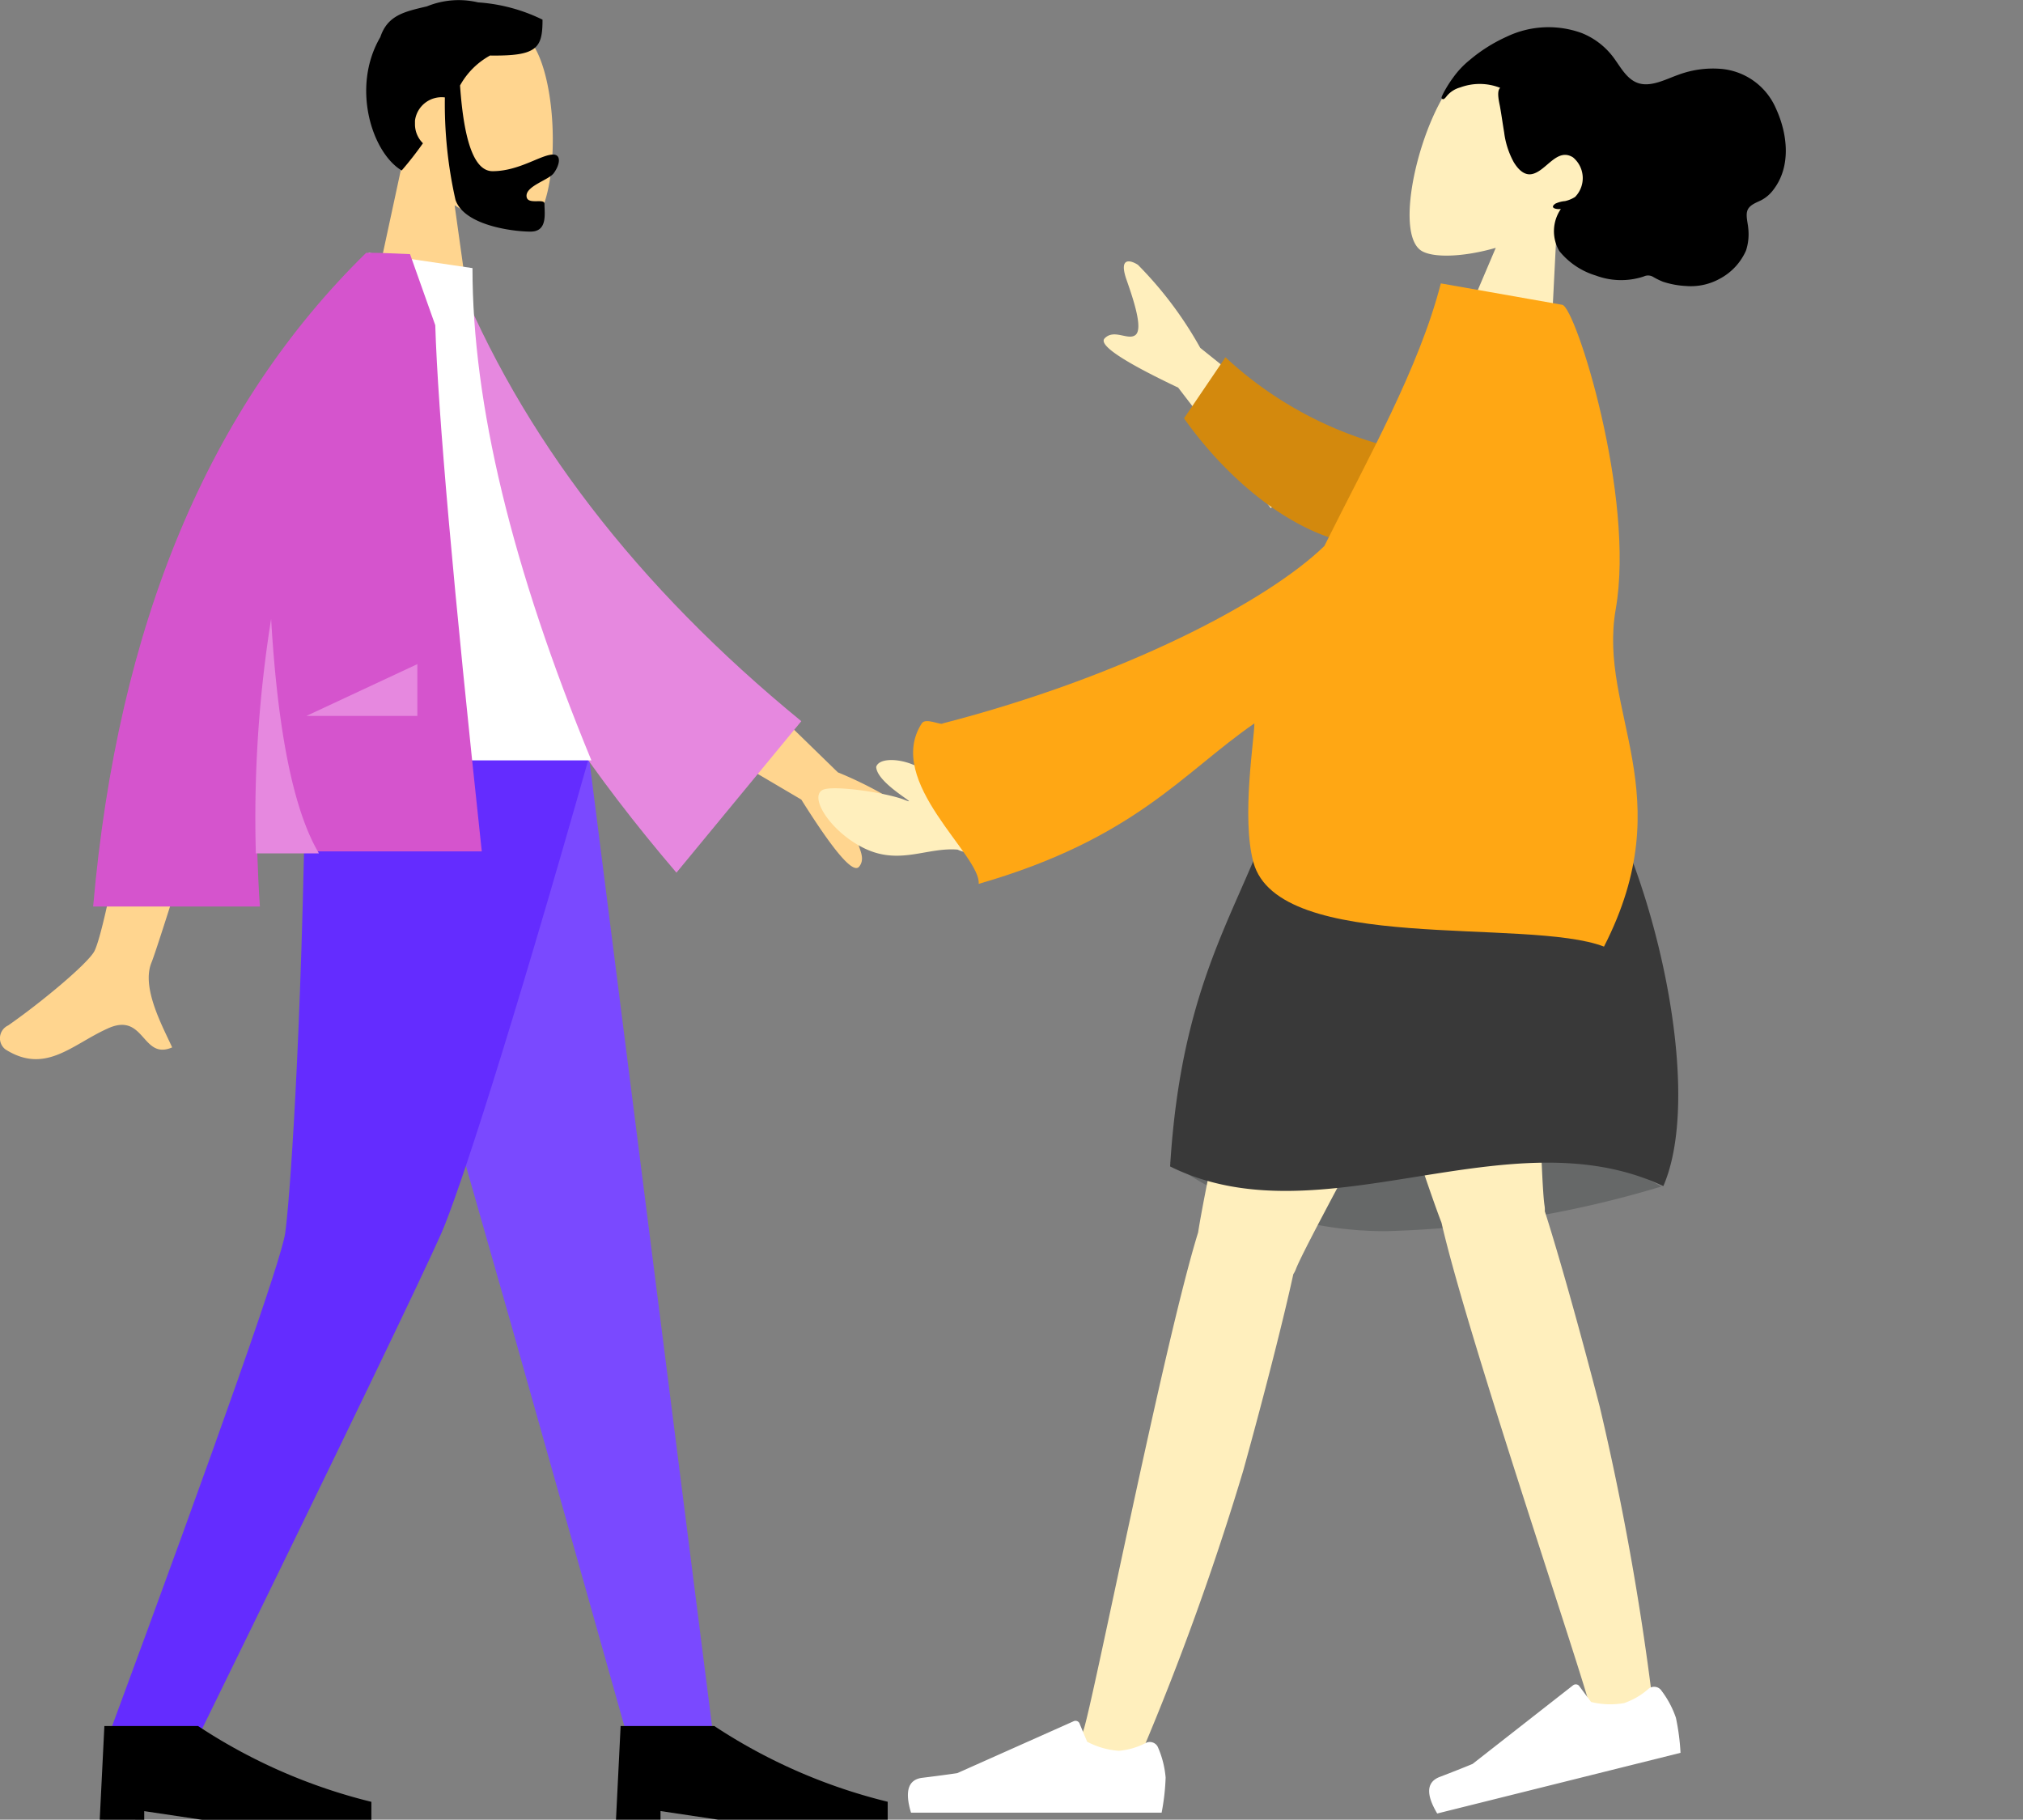 <svg xmlns="http://www.w3.org/2000/svg" width="133.784" height="120.332" viewBox="0 0 133.784 120.332"><rect x="0" y="0" width="133.784" height="120.332" fill="#808080" stroke="none"/><defs><style>.a{fill:#ffd58f;}.b{fill:#7a49ff;}.c{fill:#642cff;}.d{fill:#e688df;}.e,.j{fill:#fff;}.f{fill:#d554cd;}.g{fill:#ffefbd;}.g,.h,.i,.j,.k,.l,.m{fill-rule:evenodd;}.i{fill:#666868;}.k{fill:#393939;}.l{fill:#d3890d;}.m{fill:#ffa714;}</style></defs><g transform="translate(0 -0.114)"><g transform="translate(0 0.127)"><g transform="translate(24.171)"><g transform="translate(0 0.532)"><path class="a" d="M715.538,656.112a7.839,7.839,0,0,1-2.109-5.711c.439-6.283,9.226-4.921,10.9-1.713,1.714,3.163,1.494,11.247-.7,11.818-.879.22-2.768-.307-4.657-1.494l1.186,8.48h-7.073Z" transform="translate(-713.078 -645.984)"/></g><path d="M718.458,650.53c.263,3.778.966,5.667,2.153,5.667,1.757,0,3.207-1.1,4-1.1.571,0,.44.7.044,1.23-.308.44-1.8.835-1.8,1.494s1.187.132,1.187.527c0,.659.219,1.845-.923,1.845s-4.393-.4-4.964-2.109a28.808,28.808,0,0,1-.7-6.765,1.774,1.774,0,0,0-1.977,1.537v.22a1.759,1.759,0,0,0,.527,1.274,22.712,22.712,0,0,1-1.406,1.8c-1.977-1.186-3.347-5.522-1.414-8.817.483-1.45,1.589-1.683,3.083-2.035a5.557,5.557,0,0,1,3.383-.263,11.375,11.375,0,0,1,4.262,1.142c0,1.889-.352,2.416-3.471,2.372A5.029,5.029,0,0,0,718.458,650.53Z" transform="translate(-712.206 -644.89)"/></g><g transform="translate(6.595 49.963)"><path class="b" d="M691.2,747.639l10.675,37.431,7.776,27.59h5.667l-8.259-65.021Z" transform="translate(-674.716 -747.639)"/><path class="c" d="M721.227,747.639c-.264,19.287-1.1,29.831-1.362,31.588s-4.174,12.916-11.774,33.477h5.931c9.666-19.726,15.025-30.885,16.167-33.477s4.569-13.136,9.8-31.588Z" transform="translate(-707.603 -747.639)"/><g transform="translate(0 64.162)"><path d="M737.735,885.781l.308-6.195h6.195A36.582,36.582,0,0,0,755.7,884.6v1.186H744.5l-3.822-.571v.571Z" transform="translate(-737.735 -879.587)"/></g><g transform="translate(34.141 64.162)"><path d="M667.525,885.781l.307-6.195h6.194a36.593,36.593,0,0,0,11.467,5.009v1.186h-11.2l-3.823-.571v.571Z" transform="translate(-667.525 -879.587)"/></g></g><g transform="translate(0 16.705)"><path class="a" d="M708.438,733.182l8.347,8.127a26.032,26.032,0,0,1,5.975,3.427c.351.44.747,1.23-.923.879s-3.383-.659-3.69-.132.615,1.362.044,2.065c-.4.483-1.669-1.01-3.822-4.437l-8.655-5.1ZM671.4,734.324l6.151.044c-3.778,12.257-5.843,18.76-6.151,19.507-.7,1.669.747,4.261,1.362,5.623-2.021.879-1.8-2.416-4.305-1.23-2.328,1.055-4.086,3.031-6.722,1.362a.932.932,0,0,1,.176-1.581c2.153-1.494,5.272-4.086,5.711-4.92.571-1.142,1.845-7.425,3.778-18.8Z" transform="translate(-661.377 -706.954)"/><path class="d" d="M679.287,682.032l2.548-.439c4.393,10.939,12.038,20.912,22.933,29.83L696.51,721.44C685.614,708.7,678.892,695.563,679.287,682.032Z" transform="translate(-651.776 -680.451)"/><path class="e" d="M707.821,712.809h22.67c-5.272-12.785-7.864-23.592-7.864-32.554l-6.854-1.01C710.369,687.9,708.876,698.53,707.821,712.809Z" transform="translate(-691.381 -679.244)"/><path class="f" d="M740.784,679.244h.439c.528,0,1.362.044,2.461.088l1.669,4.7q.264,8.632,3.076,34.795H733.579c.044,1.187.088,2.417.176,3.646H722.728q2.438-27.941,18.056-43.23Z" transform="translate(-716.568 -679.244)"/><path class="d" d="M745.9,729.025c.44,7.513,1.494,12.7,3.163,15.508h-4.173A83.436,83.436,0,0,1,745.9,729.025Z" transform="translate(-727.97 -704.818)"/><path class="d" d="M731.492,738.6l7.337-3.427V738.6Z" transform="translate(-711.229 -707.975)"/></g></g><g transform="translate(53.453)"><g transform="matrix(-0.966, -0.259, 0.259, -0.966, 59.725, 29.076)"><g transform="translate(11.167 0)"><path class="g" d="M2.428,11.316a7.961,7.961,0,0,0-2.117,5.72c.441,6.289,9.2,4.905,10.9,1.731s1.5-11.225-.7-11.792c-.878-.226-2.747.328-4.65,1.475L7.053,0H0Z" transform="translate(0)"/></g><path class="h" d="M23.041,8.968a8.062,8.062,0,0,1-.378,1.258,5.886,5.886,0,0,1-.742,1.381,10.435,10.435,0,0,1-1.962,2.129,6.414,6.414,0,0,1-4.749,1.527,4.874,4.874,0,0,1-2.382-.969c-.636-.488-1.247-1.208-2.07-1.259-.9-.056-1.717.734-2.435,1.223A6.543,6.543,0,0,1,5.7,15.363a4.353,4.353,0,0,1-4.168-1.576C.374,12.4-.472,10.373.292,8.539a2.353,2.353,0,0,1,.587-.867c.24-.218.607-.451.7-.8.1-.371-.206-.85-.326-1.185A3.487,3.487,0,0,1,1,4.183,3.879,3.879,0,0,1,2.184,1.946,3.951,3.951,0,0,1,4.234.894,5.751,5.751,0,0,1,5.776.775a4.8,4.8,0,0,1,.73.147A.66.66,0,0,0,7.087.78,4.765,4.765,0,0,1,10.159.019a4.937,4.937,0,0,1,2.751.937,2.588,2.588,0,0,1,.625,2.717c.209-.1.788-.168.442.246a1.873,1.873,0,0,1-.572.327,2.081,2.081,0,0,0-.572.44,1.781,1.781,0,0,0,.814,2.49c1.2.368,1.468-1.328,2.324-1.766.492-.252,1.007.093,1.376.445a5.508,5.508,0,0,1,1.121,1.732c.239.524.462,1.054.706,1.575.114.243.508.931.31,1.206a3.694,3.694,0,0,0,2.555-.654,1.747,1.747,0,0,0,.7-.748c.035-.073.111-.291.206-.3.178-.017.111.2.094.3" transform="translate(0 8.375)"/></g><g transform="translate(6.589 41.373)"><path class="i" d="M134.084,90.487a69.336,69.336,0,0,1-18.246,2.957,24.545,24.545,0,0,1-14.252-4.555q10.347-3.036,17.044-3.036T134.084,90.487Z" transform="translate(-84.248 -53.288)"/><path class="g" d="M139.107,34.623a1.666,1.666,0,0,0,.171-.334C140.22,31.8,155.313,4.915,156.817,0H139.824c-1.143,3.737-6.289,27.188-7.013,31.866-2.285,7.38-6.989,31.282-7.589,32.938-.632,1.742,2.923,3.557,3.87,1.415a182.215,182.215,0,0,0,6.7-18.593C137.288,42.23,138.509,37.374,139.107,34.623Z" transform="translate(-113.62 8.375)"/><path class="g" d="M13.96,34.623a1.667,1.667,0,0,0,.171-.334C15.073,31.8,30.166,4.915,31.67,0H14.677C13.534,3.737,8.388,27.188,7.664,31.866,5.379,39.247.675,63.148.075,64.8-.557,66.546,3,68.361,3.945,66.219a182.211,182.211,0,0,0,6.7-18.593C12.141,42.23,13.362,37.374,13.96,34.623Z" transform="translate(12.718 15.835) rotate(-30)"/><g transform="translate(52.314 69.123) rotate(100)"><path class="j" d="M.493,4.29A6.309,6.309,0,0,1,0,2.32,14.745,14.745,0,0,1,.265,0H16.839q.646,2.136-.746,2.306t-2.313.308l-7.7,3.434A.294.294,0,0,1,5.689,5.9l0-.008-.5-1.2a5.285,5.285,0,0,0-2.094-.6,4.742,4.742,0,0,0-1.808.529h0a.588.588,0,0,1-.779-.289Q.5,4.309.493,4.29Z" transform="matrix(0.407, 0.914, -0.914, 0.407, 5.548, 0)"/></g><g transform="translate(0 72.534)"><path class="j" d="M17.593,21.945a6.309,6.309,0,0,1,.493,1.97,14.745,14.745,0,0,1-.265,2.32H1.248Q.6,24.1,1.994,23.929t2.313-.308l7.7-3.434a.294.294,0,0,1,.388.149l0,.008.5,1.2a5.285,5.285,0,0,0,2.094.6,4.743,4.743,0,0,0,1.808-.529h0a.588.588,0,0,1,.779.289Q17.586,21.925,17.593,21.945Z" transform="translate(-1.043 -20.161)"/></g><path class="k" d="M124.4-3.624a31.785,31.785,0,0,0-18.807,0c-2.057,9.385-7.055,13.11-7.934,27.5,9.991,4.965,22.333-3.541,32.618,1.3C133.214,18.4,129.1,2.1,124.4-3.624Z" transform="translate(-80.32 11.999)"/></g><g transform="translate(53.024 65.925) rotate(-170)"><path class="g" d="M0,31.052l10.2,5.586a25.222,25.222,0,0,0,5.014,4.693c.5.21,1.383.337.56-1.123s-1.622-3.033-1.2-3.483,1.464.179,1.964-.569q.5-.747-5.356-2.361L3.766,27.009ZM18.15,5.995,21.4,7.781l.368-3.536c.629,2.392,4.613,2.46,4.725,1.382-.247-1.115-3.508-2.084-2.234-1.821s4.948.157,5.484-.312C30.535,2.8,28.507.716,26.13.137S22.2,1,20.236,1.176c-1.664-.464.1,1.719-1.831.323Z" transform="translate(23.924 0.813)"/><path class="l" d="M1.618,7.158A25.062,25.062,0,0,1,15.5,9.028l1.275-4.709C12.769,1.431,7.452-.622,3.213.172A3.9,3.9,0,0,0,1.618,7.158Z" transform="translate(18.479 25.786) rotate(9)"/><path class="m" d="M23.767,25.97c3.115-4.3,11.63-10.839,22.816-15.933.08-.165,1.184.205,1.367-.241C49.728,5.582,42.558,1.881,42.4,0,32.756,4.721,30.388,9.57,26.288,13.616c-.174-.876-.219-6.262-1.531-9.052C22.06-1.171,6.265,4.14.955,3.095c-3.326,10.8,3.1,15.19,3.11,22.1.006,7.568,6.082,19.217,6.977,19.217h8.154C19.645,38.633,21.909,32.263,23.767,25.97Z" transform="translate(0 0)"/></g></g></g></svg>